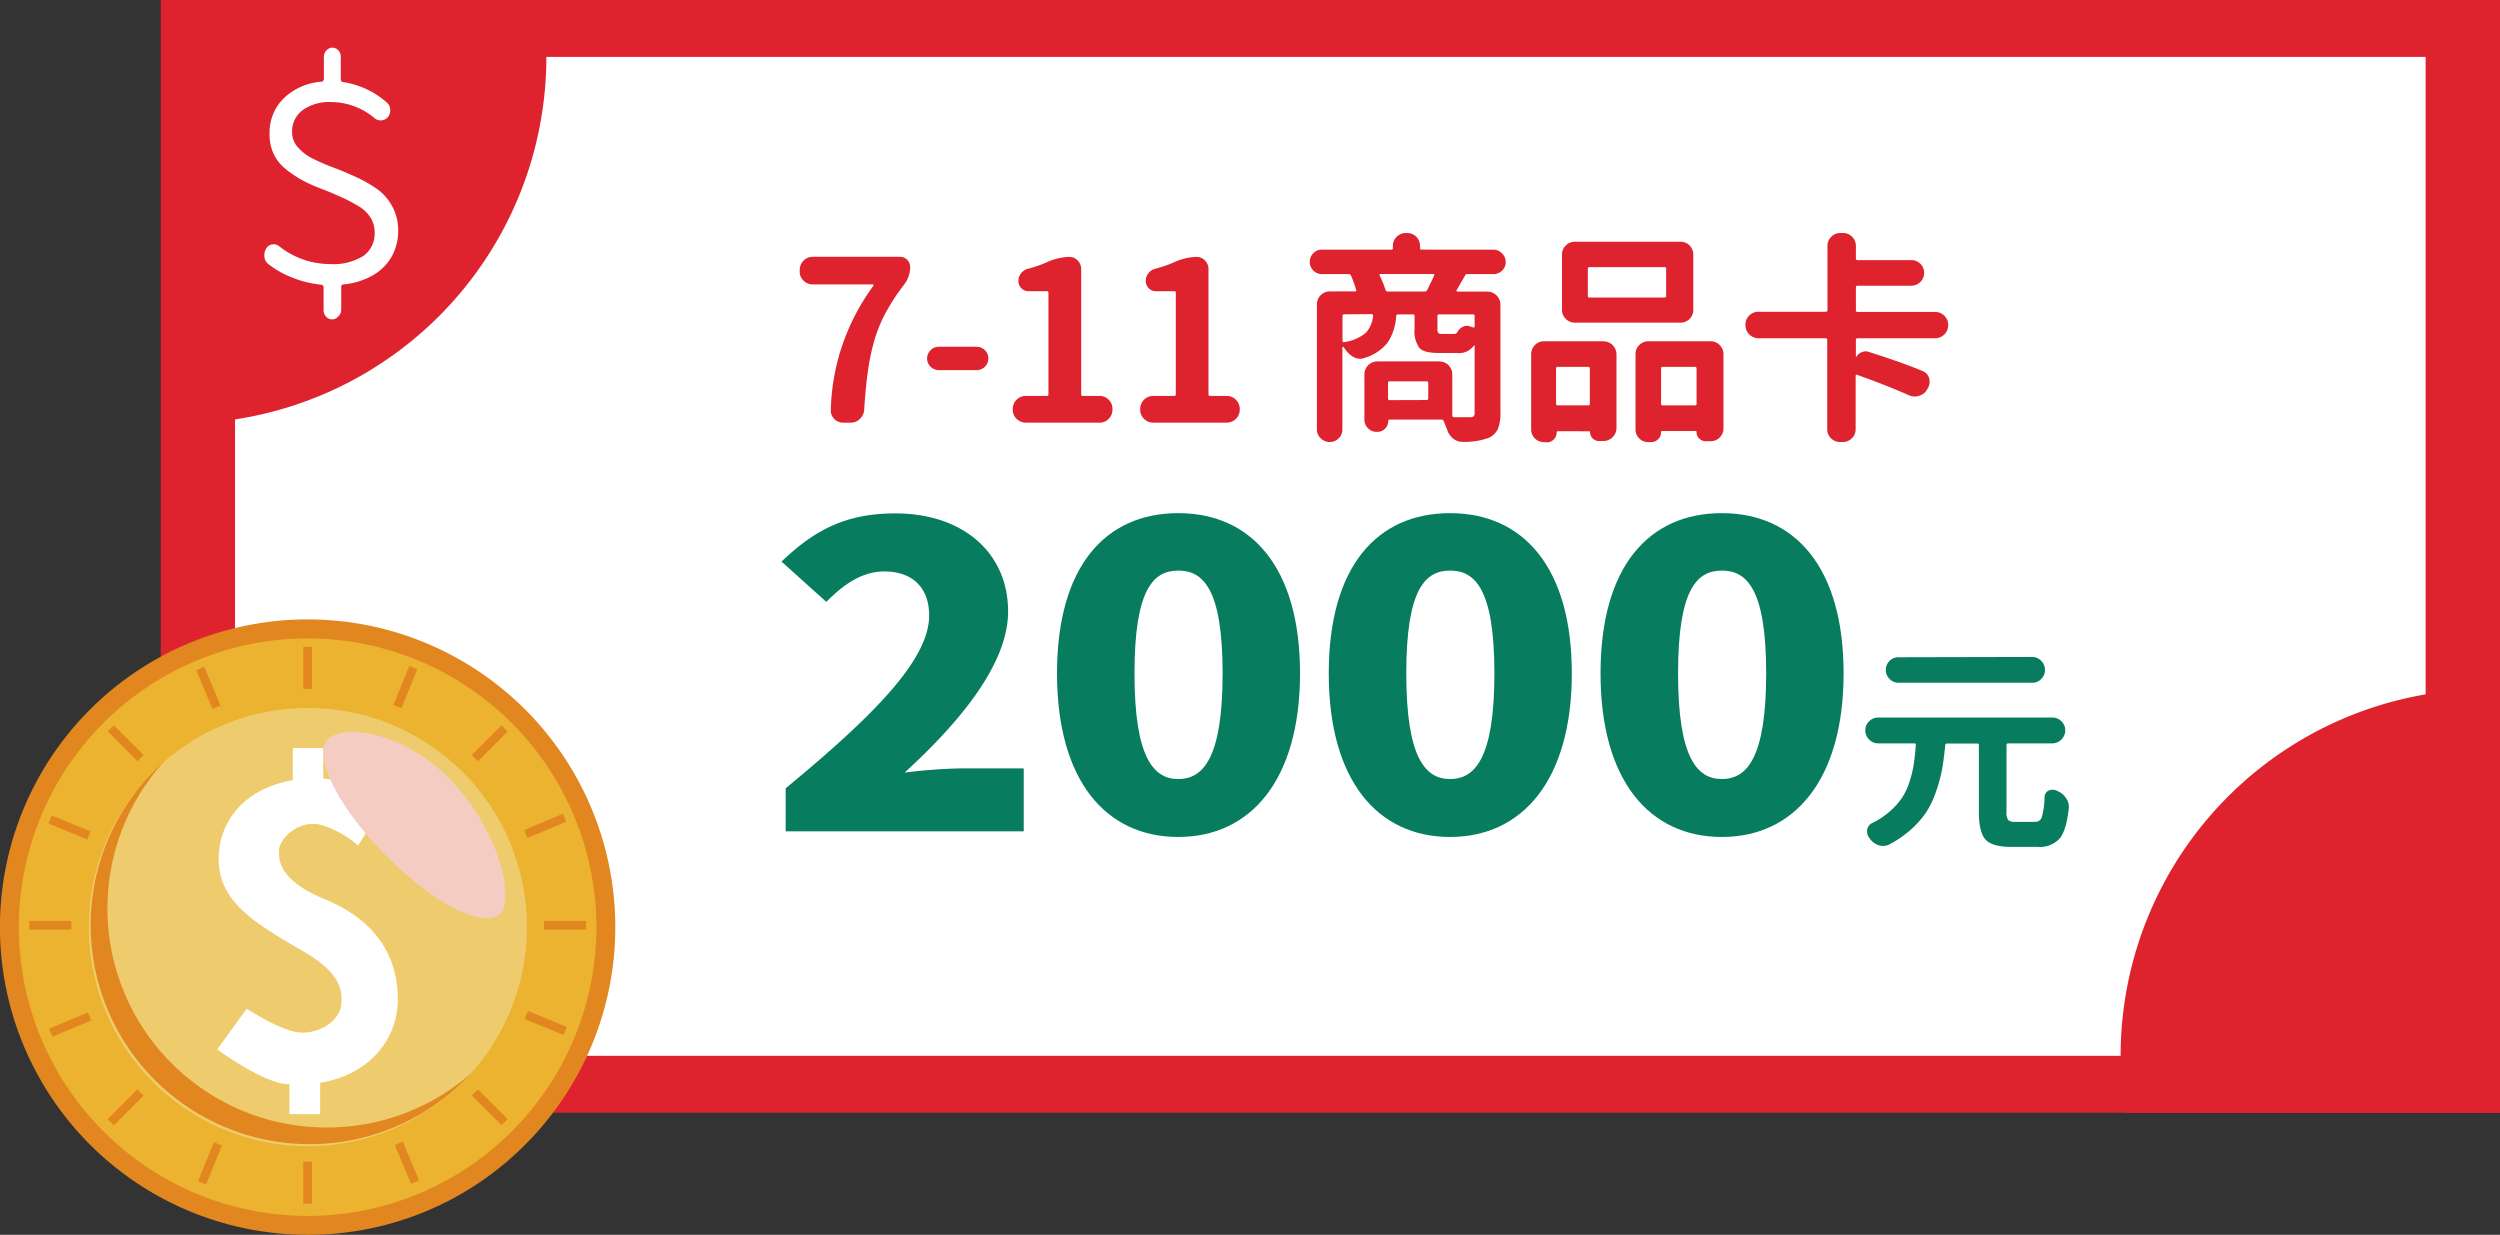 <svg xmlns="http://www.w3.org/2000/svg" viewBox="0 0 410.8 202.9"><rect x="0" y="0" width="410.8" height="202.9" fill="#333333" stroke="none"/><defs><style>.cls-1{isolation:isolate;}.cls-2{fill:#de232e;}.cls-3{fill:#fff;}.cls-4{fill:#077c5e;}.cls-5{fill:#ebb330;}.cls-6{fill:#e2871f;}.cls-7{fill:#eecc6d;}.cls-8{mix-blend-mode:soft-light;}.cls-9{fill:#f4ccc2;}</style></defs><g class="cls-1"><g id="圖層_1" data-name="圖層 1"><rect class="cls-2" x="26.42" width="384.38" height="182.84"/><rect class="cls-3" x="38.62" y="9.35" width="359.96" height="164.14"/><path class="cls-2" d="M89.78,9.35A60.09,60.09,0,0,0,89.05,0H27.44V69.55c.7,0,1.39.06,2.08.06A60.26,60.26,0,0,0,89.78,9.35Z"/><path class="cls-2" d="M348.46,173.49a60.09,60.09,0,0,0,.73,9.35H410.8V113.29c-.69,0-1.39-.05-2.08-.05A60.26,60.26,0,0,0,348.46,173.49Z"/><path class="cls-3" d="M63.6,16.88A1.57,1.57,0,0,1,64.12,18a1.7,1.7,0,0,1-.36,1.21,1.55,1.55,0,0,1-2.23.19,11.15,11.15,0,0,0-7.14-2.63,7.55,7.55,0,0,0-4.64,1.31A4.33,4.33,0,0,0,48,21.76a3.66,3.66,0,0,0,1,2.5,8.1,8.1,0,0,0,2.49,1.85c1,.5,2.14,1,3.37,1.45s2.47,1,3.71,1.56a21.46,21.46,0,0,1,3.38,1.93,8.27,8.27,0,0,1,2.48,2.82,8.11,8.11,0,0,1,1,3.94,8.69,8.69,0,0,1-1.09,4.39,8.38,8.38,0,0,1-3.11,3.06,11.85,11.85,0,0,1-4.76,1.47c-.27,0-.4.19-.4.49v3.69A1.49,1.49,0,0,1,55.57,52a1.28,1.28,0,0,1-2,0,1.48,1.48,0,0,1-.4-1.05V47.26a.42.42,0,0,0-.41-.48,17.18,17.18,0,0,1-4.64-1.13,15,15,0,0,1-4.07-2.3,1.69,1.69,0,0,1-.61-1.19v-.22a2.18,2.18,0,0,1,.32-1.14,1.42,1.42,0,0,1,1-.64,1.35,1.35,0,0,1,1.15.33,13.45,13.45,0,0,0,8.31,2.9,9.37,9.37,0,0,0,5.5-1.34,4.5,4.5,0,0,0,1.84-3.89,4.45,4.45,0,0,0-.73-2.49,5.88,5.88,0,0,0-2-1.84c-.83-.49-1.76-1-2.78-1.45s-2.08-.93-3.17-1.33a24.92,24.92,0,0,1-3.18-1.42A18.16,18.16,0,0,1,47,27.82a7.06,7.06,0,0,1-2-2.46A7.32,7.32,0,0,1,44.3,22a7.86,7.86,0,0,1,2.35-5.87,9.93,9.93,0,0,1,6.16-2.7.44.44,0,0,0,.41-.49V9.36a1.51,1.51,0,0,1,.4-1.06,1.3,1.3,0,0,1,2,0A1.51,1.51,0,0,1,56,9.36V13c0,.3.13.46.4.49A14,14,0,0,1,63.6,16.88Z"/><path class="cls-2" d="M142,67.33a2.25,2.25,0,0,1-.7,1.51,2.1,2.1,0,0,1-1.53.61h-1.25a2,2,0,0,1-2-1.94,35.43,35.43,0,0,1,2-11.11,36.54,36.54,0,0,1,5-9.45.14.14,0,0,0,0-.15.12.12,0,0,0-.1-.07h-9.89a2.06,2.06,0,0,1-1.49-.61,2,2,0,0,1-.63-1.51v-.28a2.15,2.15,0,0,1,2.12-2.13H147.9a1.67,1.67,0,0,1,1.66,1.66,4.74,4.74,0,0,1-1,2.91,33.82,33.82,0,0,0-3.07,4.71,23.33,23.33,0,0,0-1.91,4.8,35.35,35.35,0,0,0-1,5C142.33,62.94,142.16,65,142,67.33Z"/><path class="cls-2" d="M154.28,60.82a1.89,1.89,0,0,1-1.36-.55,1.91,1.91,0,0,1,0-2.74,1.89,1.89,0,0,1,1.36-.55h6.18a1.89,1.89,0,0,1,1.37.55,1.91,1.91,0,0,1,0,2.74,1.89,1.89,0,0,1-1.37.55Z"/><path class="cls-2" d="M168.54,69.45a2.15,2.15,0,0,1-2.13-2.12v-.15a2.15,2.15,0,0,1,2.13-2.12H172c.19,0,.28-.08.28-.25V48.1c0-.17-.09-.25-.28-.25h-3a1.59,1.59,0,0,1-1.17-.49,1.63,1.63,0,0,1-.48-1.2,2,2,0,0,1,.45-1.28,2.07,2.07,0,0,1,1.17-.73,20.55,20.55,0,0,0,2.91-1,9.64,9.64,0,0,1,3.81-.94,1.86,1.86,0,0,1,1.4.6,2,2,0,0,1,.57,1.42V64.81c0,.17.1.25.29.25h2.73a2,2,0,0,1,1.5.63,2.07,2.07,0,0,1,.62,1.49v.15a2.07,2.07,0,0,1-.62,1.49,2,2,0,0,1-1.5.63Z"/><path class="cls-2" d="M189.47,69.45a2.15,2.15,0,0,1-2.12-2.12v-.15a2.15,2.15,0,0,1,2.12-2.12h3.45c.2,0,.29-.08.29-.25V48.1c0-.17-.09-.25-.29-.25h-3a1.58,1.58,0,0,1-1.17-.49,1.63,1.63,0,0,1-.48-1.2,2,2,0,0,1,.45-1.28,2,2,0,0,1,1.16-.73,20.7,20.7,0,0,0,2.92-1,9.63,9.63,0,0,1,3.8-.94,1.88,1.88,0,0,1,1.41.6,2,2,0,0,1,.57,1.42V64.81c0,.17.1.25.29.25h2.73a2.15,2.15,0,0,1,2.12,2.12v.15a2.15,2.15,0,0,1-2.12,2.12Z"/><path class="cls-2" d="M246.82,41.65a1.92,1.92,0,0,1,.6,1.42,1.88,1.88,0,0,1-.6,1.4,2,2,0,0,1-1.42.57h-4.28a.39.39,0,0,0-.39.26l-1.37,2.37a.28.28,0,0,0,0,.18.16.16,0,0,0,.15.07h4.92A2.15,2.15,0,0,1,246.55,50V67.87a6.62,6.62,0,0,1-.41,2.6,3.08,3.08,0,0,1-1.46,1.46,11.71,11.71,0,0,1-4.24.68h-.11a2.41,2.41,0,0,1-1.54-.54,2.91,2.91,0,0,1-1-1.47c-.2-.5-.39-1-.58-1.44a.4.4,0,0,0-.39-.21h-8.49a.19.19,0,0,0-.21.21,1.78,1.78,0,0,1-1.8,1.8h-.14a1.84,1.84,0,0,1-1.37-.58A1.87,1.87,0,0,1,224.2,69V61.51a2.12,2.12,0,0,1,2.12-2.12h10.2a2.12,2.12,0,0,1,2.12,2.12v6.75a.32.32,0,0,0,.08.2.2.2,0,0,0,.18.09h2.62a1,1,0,0,0,.63-.14.77.77,0,0,0,.16-.58v-11a.06.06,0,0,0-.05-.06s-.06,0-.06,0A3,3,0,0,1,239.36,58h-3c-1.58,0-2.63-.28-3.14-.85a4.7,4.7,0,0,1-.78-3.14V51.94a.24.24,0,0,0-.28-.28h-2.45c-.17,0-.26.09-.29.28a8.86,8.86,0,0,1-1.38,4.32,7.47,7.47,0,0,1-3.83,2.55,1.84,1.84,0,0,1-.72.14,2.24,2.24,0,0,1-.93-.21,3.71,3.71,0,0,1-1.4-1.19c-.15-.19-.28-.37-.4-.54a.1.1,0,0,0-.11,0,.08.08,0,0,0-.07.08V70.49A2,2,0,0,1,220,72a2.09,2.09,0,0,1-3,0,2,2,0,0,1-.61-1.48V50a2.15,2.15,0,0,1,2.12-2.12h4.17a.17.17,0,0,0,.16-.09.14.14,0,0,0,0-.16A18.81,18.81,0,0,0,222,45.3a.41.41,0,0,0-.4-.26h-4.38a2,2,0,0,1-2-2,1.94,1.94,0,0,1,.58-1.42,1.85,1.85,0,0,1,1.4-.6h11.43a.22.22,0,0,0,.25-.25v-.36a2,2,0,0,1,.63-1.51,2.09,2.09,0,0,1,1.49-.61h.21a2.1,2.1,0,0,1,2.13,2.12v.36c0,.17.09.25.28.25H245.4A1.92,1.92,0,0,1,246.82,41.65Zm-25.93,10c-.19,0-.29.09-.29.28V56c0,.17.09.24.25.22a7.16,7.16,0,0,0,3.56-1.51,4.76,4.76,0,0,0,1.22-2.81c0-.19-.08-.28-.25-.28Zm6.79-4a.32.32,0,0,0,.33.25h6.14a.38.38,0,0,0,.36-.25c.51-1,.89-1.8,1.15-2.37a.15.15,0,0,0,0-.17.17.17,0,0,0-.16-.09h-8.66s-.09,0-.13.09a.17.17,0,0,0,0,.17A17.13,17.13,0,0,1,227.68,47.67Zm6.76,18.08c.17,0,.25-.1.25-.29V62.91a.22.22,0,0,0-.25-.25h-6.11a.22.22,0,0,0-.25.25v2.55c0,.19.08.29.25.29Zm7.62-11.94a.15.15,0,0,0,.18,0,.24.24,0,0,0,.07-.18V51.94c0-.19-.08-.28-.25-.28h-5.57c-.19,0-.29.09-.29.28V54a1.16,1.16,0,0,0,.14.72.88.88,0,0,0,.61.15h1.91a.67.67,0,0,0,.58-.22A1.94,1.94,0,0,1,241,53.53a1.29,1.29,0,0,1,.43.07Z"/><path class="cls-2" d="M253.69,72.65a2.08,2.08,0,0,1-2.09-2.09V58.2a2.09,2.09,0,0,1,.61-1.49,2,2,0,0,1,1.51-.63h9.78a2.15,2.15,0,0,1,2.12,2.12V70.35a2.15,2.15,0,0,1-2.12,2.12h-.79a1.39,1.39,0,0,1-1-.43,1.42,1.42,0,0,1-.43-1c0-.13-.06-.18-.18-.18H256a.19.19,0,0,0-.21.21,1.58,1.58,0,0,1-.47,1.13,1.52,1.52,0,0,1-1.15.49Zm7.55-12.08c0-.19-.09-.29-.26-.29h-5a.25.25,0,0,0-.29.29v5.79c0,.17.09.25.29.25h5c.17,0,.26-.08.26-.25Zm14.88-20.85a2.08,2.08,0,0,1,2.12,2.12V50.9a2.08,2.08,0,0,1-.61,1.51,2.06,2.06,0,0,1-1.51.61H258.79a2.06,2.06,0,0,1-1.49-.61,2,2,0,0,1-.63-1.51V41.84a2,2,0,0,1,.63-1.51,2.1,2.1,0,0,1,1.49-.61Zm-2.59,9.17c.17,0,.25-.1.25-.29V44.18c0-.19-.08-.29-.25-.29H261.16c-.16,0-.25.1-.25.29V48.6c0,.19.09.29.25.29Zm-4.78,9.31a2,2,0,0,1,.61-1.49,2,2,0,0,1,1.51-.63h10.21a2,2,0,0,1,1.51.63,2.09,2.09,0,0,1,.61,1.49V70.38a2.11,2.11,0,0,1-.61,1.5,2.05,2.05,0,0,1-1.51.62h-.79a1.46,1.46,0,0,1-1.06-.43,1.4,1.4,0,0,1-.45-1.07c0-.13-.06-.18-.18-.18h-5.47q-.18,0-.18.21a1.55,1.55,0,0,1-.48,1.13,1.58,1.58,0,0,1-1.17.49h-.47a2,2,0,0,1-1.47-.61,2,2,0,0,1-.61-1.48Zm4.2,8.16a.22.22,0,0,0,.25.25h5.33a.22.22,0,0,0,.25-.25V60.57c0-.19-.09-.29-.25-.29H273.2c-.16,0-.25.1-.25.29Z"/><path class="cls-2" d="M320.13,53.45A2.15,2.15,0,0,1,318,55.58H305.25c-.19,0-.29.08-.29.25v2.8a.05.05,0,0,0,0,0s0,0,.07,0a1.76,1.76,0,0,1,.9-.76,1.65,1.65,0,0,1,.65-.14,1.17,1.17,0,0,1,.53.11Q312.48,59.53,316,61a1.83,1.83,0,0,1,1,1.15,2.22,2.22,0,0,1,.07.57,2,2,0,0,1-.25,1l-.18.33a2.24,2.24,0,0,1-1.33,1,2.21,2.21,0,0,1-1.65-.11c-2.26-1-5.08-2.14-8.49-3.34a.17.17,0,0,0-.18,0,.23.23,0,0,0-.07.14v8.77a2,2,0,0,1-.63,1.51,2,2,0,0,1-1.49.61h-.43a2,2,0,0,1-1.49-.61,2,2,0,0,1-.63-1.51V55.83c0-.17-.1-.25-.29-.25H288.93a2.15,2.15,0,0,1-2.12-2.13v-.1a2,2,0,0,1,.63-1.5,2.07,2.07,0,0,1,1.49-.62H300c.19,0,.29-.09.29-.26V40.41a2,2,0,0,1,.63-1.51,2,2,0,0,1,1.49-.61h.43a2,2,0,0,1,1.49.61,2,2,0,0,1,.63,1.51v2.05c0,.19.1.28.29.28h8.8a2.07,2.07,0,0,1,1.51.61,2.11,2.11,0,0,1-1.51,3.6h-8.8a.25.25,0,0,0-.29.29V51c0,.17.1.26.29.26H318a2.07,2.07,0,0,1,1.49.62,2,2,0,0,1,.63,1.5Z"/><path class="cls-4" d="M129.1,129.53c14.11-11.65,23.58-21,23.58-28.4,0-4.68-2.88-7.23-7.35-7.23-3.87,0-6.9,2.34-9.55,5l-7.36-6.62c5.54-5.3,10.69-7.92,18.73-7.92,10.92,0,18.5,6.34,18.5,16.13,0,8.82-8.34,18.54-17,26.46a89.44,89.44,0,0,1,9.18-.69h10.39v10.34H129.1Z"/><path class="cls-4" d="M173.69,110.65c0-17.65,8-26.33,19.93-26.33s20,8.82,20,26.33-8.11,26.88-20,26.88S173.69,128.29,173.69,110.65Zm27.21,0c0-14-3.26-16.89-7.28-16.89s-7.2,2.9-7.2,16.89,3.19,17.36,7.2,17.36S200.9,124.71,200.9,110.65Z"/><path class="cls-4" d="M218.34,110.65c0-17.65,8-26.33,19.94-26.33s20,8.82,20,26.33-8.11,26.88-20,26.88S218.34,128.29,218.34,110.65Zm27.22,0c0-14-3.26-16.89-7.28-16.89s-7.2,2.9-7.2,16.89,3.18,17.36,7.2,17.36S245.56,124.71,245.56,110.65Z"/><path class="cls-4" d="M263,110.65c0-17.65,8-26.33,19.94-26.33s20,8.82,20,26.33-8.12,26.88-20,26.88S263,128.29,263,110.65Zm27.22,0c0-14-3.26-16.89-7.28-16.89s-7.2,2.9-7.2,16.89,3.18,17.36,7.2,17.36S290.22,124.71,290.22,110.65Z"/><path class="cls-4" d="M331.11,135.05h3.31a1.09,1.09,0,0,0,1.09-.79,12.93,12.93,0,0,0,.45-3.34,1.22,1.22,0,0,1,.65-1,1.57,1.57,0,0,1,.68-.15,2,2,0,0,1,.61.11.54.54,0,0,0,.18.11,2.84,2.84,0,0,1,1.4,1.15,2.31,2.31,0,0,1,.47,1.36,1.36,1.36,0,0,1,0,.29c-.27,2.45-.77,4.12-1.51,5a4.41,4.41,0,0,1-3.6,1.37h-4.42c-2.06,0-3.45-.41-4.17-1.22s-1.08-2.31-1.08-4.5v-11c0-.17-.08-.26-.25-.26h-5a.26.26,0,0,0-.28.26c-.15,1.53-.32,2.88-.52,4a25.7,25.7,0,0,1-1,3.65,15.11,15.11,0,0,1-1.61,3.38,14.91,14.91,0,0,1-2.52,2.85,17.64,17.64,0,0,1-3.59,2.47,2.39,2.39,0,0,1-1,.21,2.16,2.16,0,0,1-.69-.11,3,3,0,0,1-1.4-1l-.14-.21a1.5,1.5,0,0,1-.36-1,2.1,2.1,0,0,1,0-.36,1.54,1.54,0,0,1,.83-1.08,12.75,12.75,0,0,0,2.93-1.94,12.1,12.1,0,0,0,2-2.25,10.91,10.91,0,0,0,1.22-2.64,18.12,18.12,0,0,0,.68-2.84c.13-.89.25-1.94.34-3.16,0-.17-.06-.26-.25-.26h-5.93a2,2,0,0,1-1.49-.63,2,2,0,0,1-.63-1.49v0a2,2,0,0,1,.63-1.51,2.06,2.06,0,0,1,1.49-.61h28.61a2,2,0,0,1,1.49.61,2,2,0,0,1,.63,1.51v0a2.15,2.15,0,0,1-2.12,2.12H330c-.19,0-.29.09-.29.26v11a2.12,2.12,0,0,0,.27,1.33A1.62,1.62,0,0,0,331.11,135.05Zm2.8-27.1a2,2,0,0,1,1.49.63,2.05,2.05,0,0,1,.63,1.51,2,2,0,0,1-.63,1.49,2,2,0,0,1-1.49.61H312a2,2,0,0,1-1.49-.61,2,2,0,0,1-.63-1.49,2.05,2.05,0,0,1,.63-1.51A2,2,0,0,1,312,108Z"/><path class="cls-5" d="M99.55,152.34a49,49,0,1,1-49-49A49,49,0,0,1,99.55,152.34Z"/><path class="cls-6" d="M50.55,202.9A50.56,50.56,0,1,1,86.3,188.09,50.23,50.23,0,0,1,50.55,202.9Zm0-98A47.45,47.45,0,1,0,98,152.34,47.49,47.49,0,0,0,50.55,104.9Z"/><path class="cls-7" d="M86.59,152.34a36,36,0,1,1-36-36A36,36,0,0,1,86.59,152.34Z"/><path class="cls-6" d="M53.73,185.27a36,36,0,0,1-26.79-60.13,36,36,0,1,0,50.4,51.3A35.87,35.87,0,0,1,53.73,185.27Z"/><path class="cls-3" d="M47.56,183.07v-4.91c-4,.09-11.86-5.73-11.86-5.73l4.84-6.69s5.58,3.69,8.73,3.92,6.41-1.81,6.78-4.45c.43-3-.74-5.75-6.4-9-7.65-4.43-13.72-8-13.72-15,0-6.7,4.76-11.79,12.19-13v-5.3h5v5A19.48,19.48,0,0,1,63,132.28l-4.15,6.64a16.79,16.79,0,0,0-6-3.34c-3.39-1-6.84,1.89-7,4.09-.15,2,.44,5.16,7.46,8.07,8.32,3.39,12.06,9.27,12.06,16.45,0,6.38-4.44,12.36-12.76,13.73v5.15Z"/><rect class="cls-6" x="49.84" y="106.29" width="1.43" height="6.91"/><rect class="cls-6" x="49.84" y="190.89" width="1.43" height="6.91"/><rect class="cls-6" x="89.4" y="151.33" width="6.91" height="1.43"/><rect class="cls-6" x="4.8" y="151.33" width="6.91" height="1.43"/><rect class="cls-6" x="77.01" y="121.42" width="6.91" height="1.43" transform="translate(-62.79 92.67) rotate(-45)"/><rect class="cls-6" x="17.18" y="181.24" width="6.91" height="1.43" transform="translate(-122.62 67.89) rotate(-45)"/><rect class="cls-6" x="79.75" y="178.5" width="1.43" height="6.91" transform="translate(-105.09 110.19) rotate(-45)"/><rect class="cls-6" x="19.93" y="118.68" width="1.43" height="6.91" transform="translate(-80.35 50.42) rotate(-45.03)"/><polygon class="cls-6" points="65.96 116.38 64.64 115.84 67.26 109.44 68.58 109.98 65.96 116.38"/><rect class="cls-6" x="31.04" y="190.46" width="6.91" height="1.43" transform="translate(-155.46 150.5) rotate(-67.69)"/><rect class="cls-6" x="88.97" y="164.64" width="1.43" height="6.91" transform="translate(-99.87 187.36) rotate(-67.72)"/><rect class="cls-6" x="10.71" y="132.53" width="1.43" height="6.91" transform="translate(-118.74 94.99) rotate(-67.72)"/><rect class="cls-6" x="86.12" y="135.01" width="6.91" height="1.42" transform="translate(-45.54 45.24) rotate(-22.77)"/><rect class="cls-6" x="8.07" y="167.64" width="6.91" height="1.43" transform="translate(-64.09 17.5) rotate(-22.71)"/><rect class="cls-6" x="66.15" y="187.61" width="1.43" height="6.91" transform="translate(-68.68 40.72) rotate(-22.75)"/><polygon class="cls-6" points="32.24 110.1 33.56 109.56 36.23 115.93 34.91 116.48 32.24 110.1"/><g class="cls-8"><path class="cls-9" d="M74,128.12c7.79,7.93,10.73,19.5,8.12,22.06s-11-1.78-18.83-9.71-12-16.43-9.38-19S66.17,120.19,74,128.12Z"/></g></g></g></svg>
